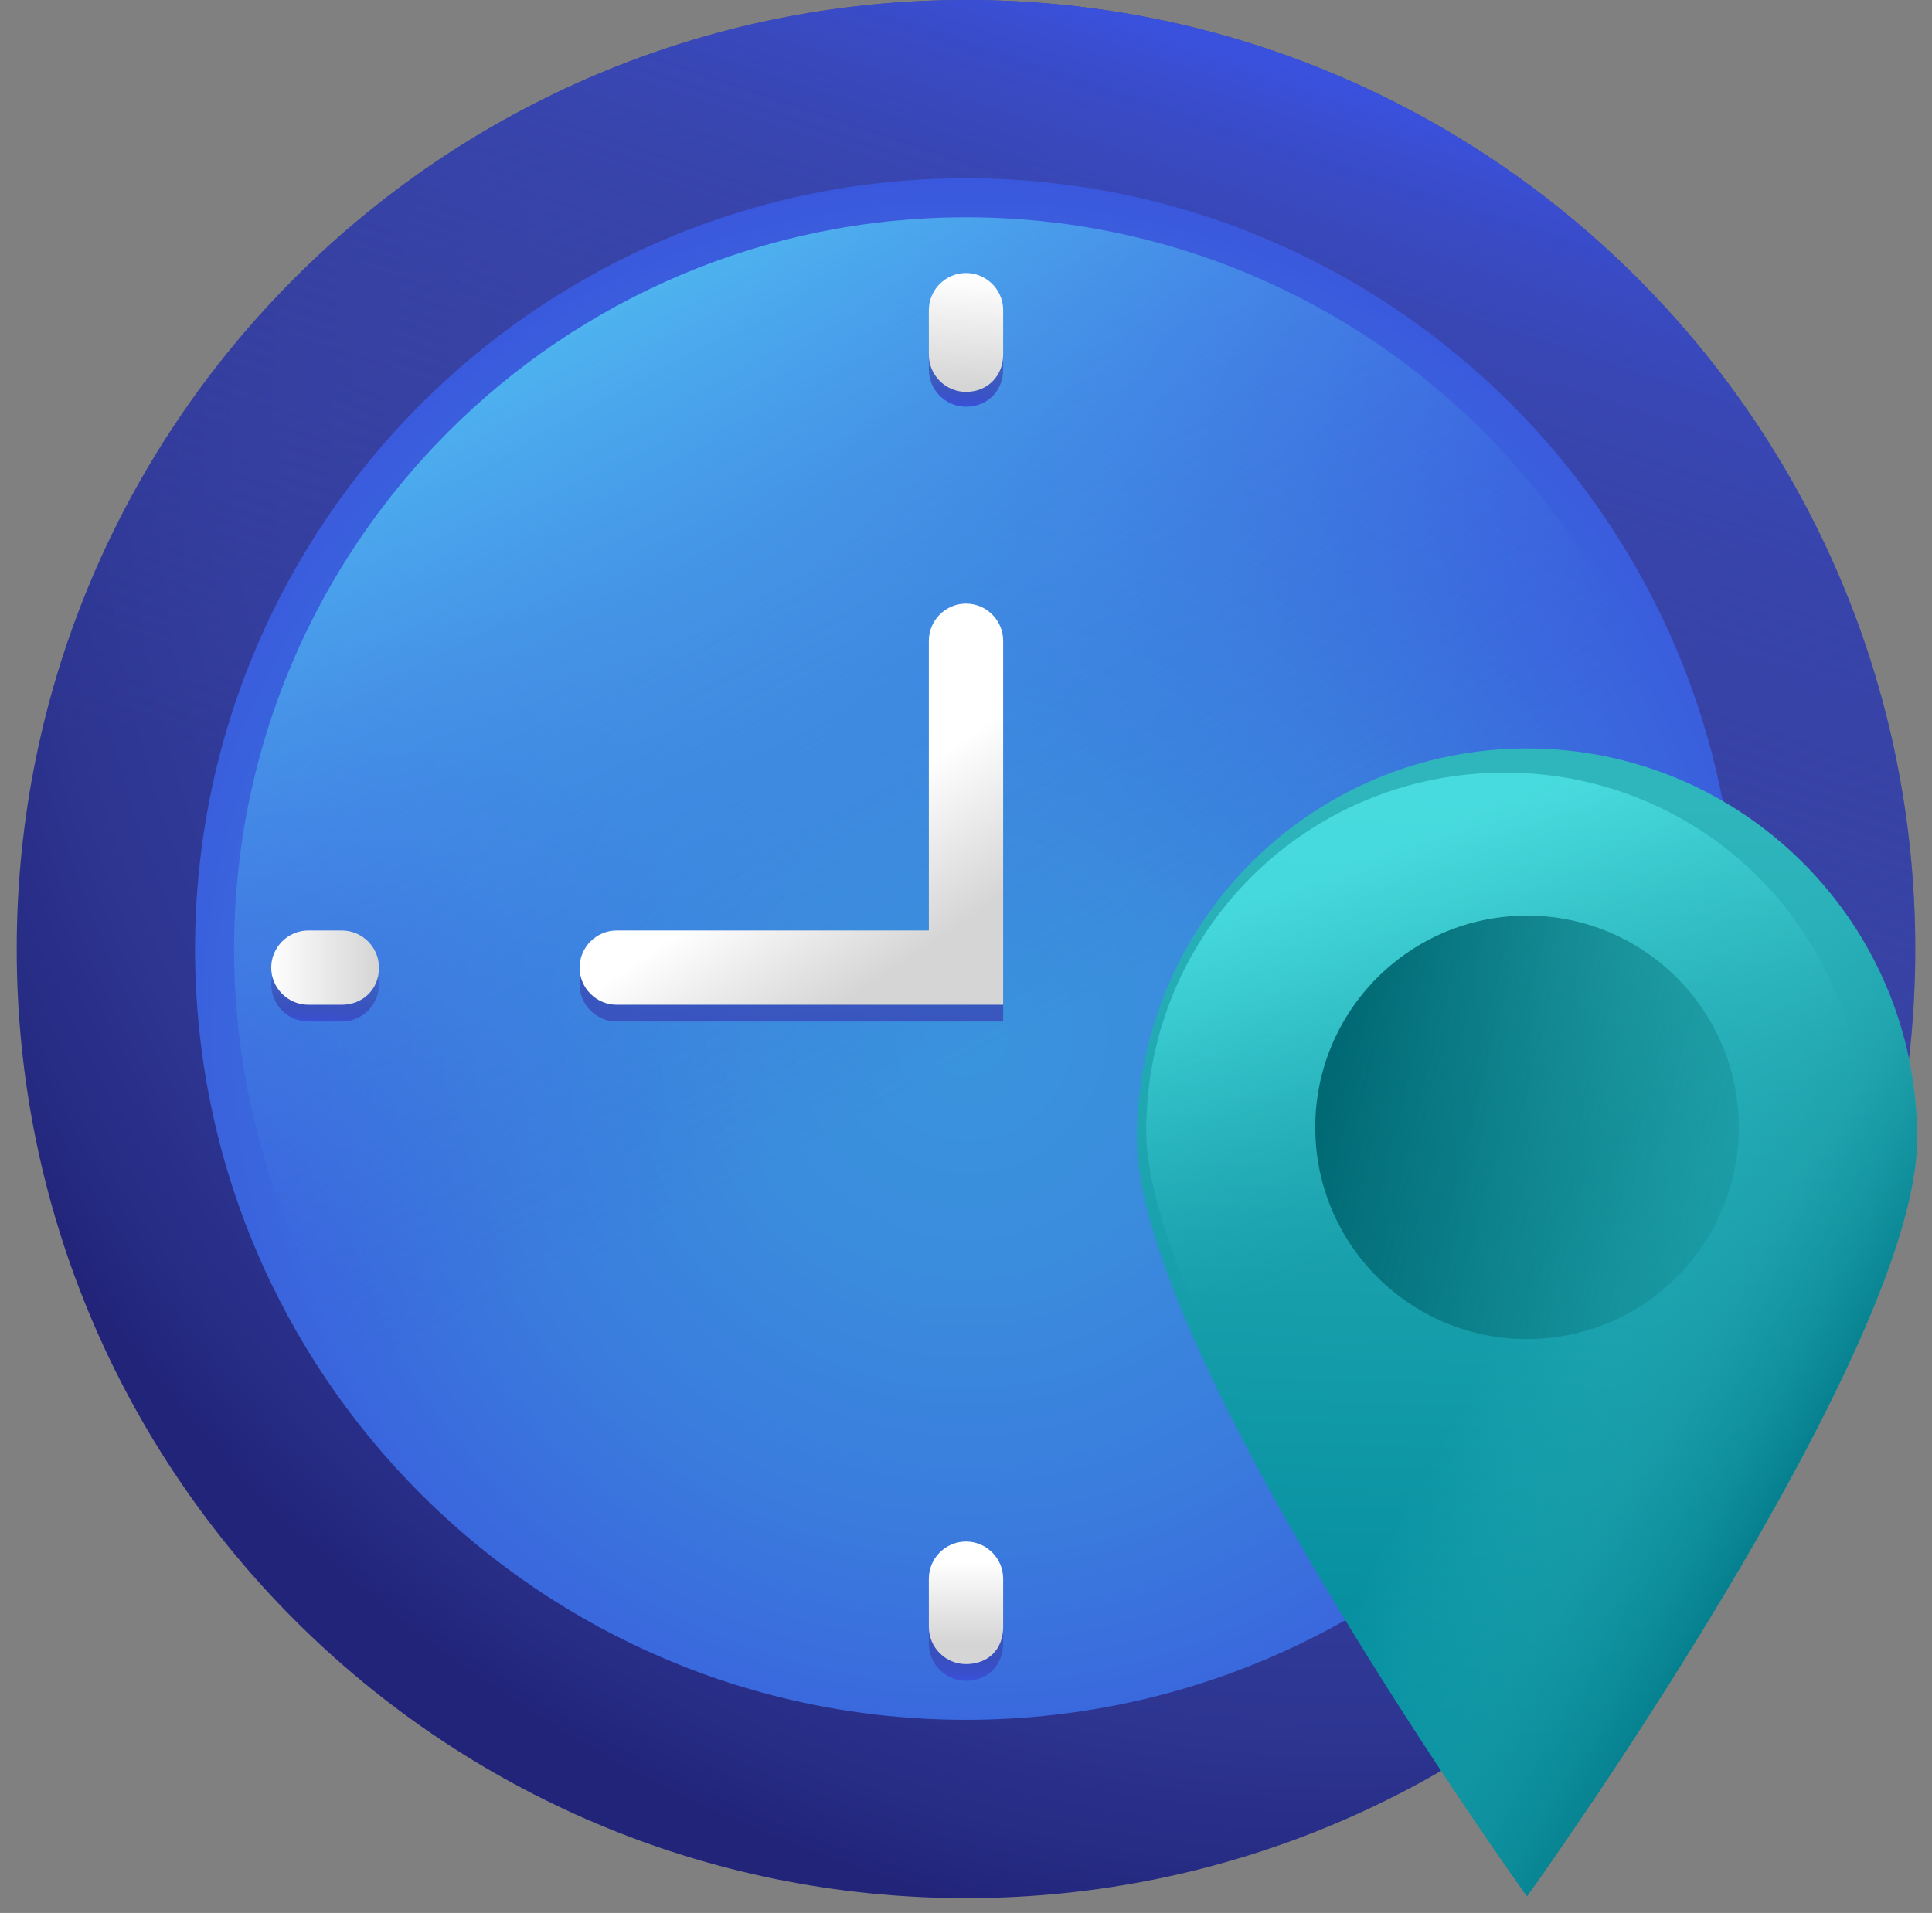<svg width="104" height="103" viewBox="0 0 104 103" fill="none" xmlns="http://www.w3.org/2000/svg">
<rect x="0" y="0" width="104" height="103" fill="#808080" stroke="none"/>
<path d="M52 102.2C80.222 102.2 103.1 79.322 103.1 51.1C103.1 22.878 80.222 0 52 0C23.778 0 0.9 22.878 0.9 51.1C0.9 79.322 23.778 102.2 52 102.2Z" fill="url(#paint0_radial)"/>
<path d="M52 102.2C80.222 102.2 103.1 79.322 103.1 51.1C103.1 22.878 80.222 0 52 0C23.778 0 0.9 22.878 0.9 51.1C0.9 79.322 23.778 102.2 52 102.2Z" fill="url(#paint1_linear)"/>
<path d="M52 92.6C74.92 92.6 93.5 74.02 93.5 51.1C93.5 28.18 74.92 9.6 52 9.6C29.08 9.6 10.5 28.18 10.5 51.1C10.5 74.02 29.08 92.6 52 92.6Z" fill="url(#paint2_radial)"/>
<path d="M52 90.5C73.76 90.5 91.4 72.86 91.4 51.1C91.4 29.34 73.76 11.7 52 11.7C30.24 11.7 12.6 29.34 12.6 51.1C12.6 72.86 30.24 90.5 52 90.5Z" fill="url(#paint3_linear)"/>
<path d="M52 21.9C50.9 21.9 50 21 50 19.9V17.5C50 16.4 50.9 15.5 52 15.5C53.1 15.5 54 16.4 54 17.5V19.9C54 21 53.2 21.9 52 21.9Z" fill="url(#paint4_linear)"/>
<path d="M52 90.5C50.9 90.5 50 89.6 50 88.5V85.9C50 84.8 50.9 83.9 52 83.9C53.1 83.9 54 84.8 54 85.9V88.5C54 89.6 53.2 90.5 52 90.5Z" fill="url(#paint5_linear)"/>
<path d="M18.4 55H16.6C15.5 55 14.6 54.1 14.6 53C14.6 51.9 15.5 51 16.6 51H18.4C19.5 51 20.4 51.9 20.4 53C20.4 54.1 19.5 55 18.4 55Z" fill="url(#paint6_linear)"/>
<path d="M54 55H33.2C32.1 55 31.2 54.1 31.2 53C31.2 51.9 32.1 51 33.2 51H50V35.4C50 34.3 50.9 33.4 52 33.4C53.1 33.4 54 34.3 54 35.4V55Z" fill="url(#paint7_linear)"/>
<path d="M103.2 61.3C103.2 72.9 82.2 102.1 82.2 102.1C82.2 102.1 61.2 72.9 61.2 61.3C61.2 49.7 70.6 40.3 82.2 40.3C93.8 40.3 103.2 49.7 103.2 61.3Z" fill="url(#paint8_linear)"/>
<path d="M103.2 61.3C103.2 72.9 82.2 102.1 82.2 102.1C82.2 102.1 61.2 72.9 61.2 61.3C61.2 49.7 70.6 40.3 82.2 40.3C93.8 40.3 103.2 49.7 103.2 61.3Z" fill="url(#paint9_linear)"/>
<path opacity="0.51" d="M100.3 60.9C100.3 71.6 81 98.5 81 98.5C81 98.5 61.7 71.6 61.7 60.9C61.7 50.2 70.3 41.6 81 41.6C91.7 41.6 100.3 50.2 100.3 60.9Z" fill="url(#paint10_linear)"/>
<path d="M52 21.1C50.9 21.1 50 20.2 50 19.1V16.7C50 15.6 50.9 14.7 52 14.7C53.1 14.7 54 15.6 54 16.7V19.1C54 20.2 53.2 21.1 52 21.1Z" fill="url(#paint11_linear)"/>
<path d="M52 89.6C50.9 89.6 50 88.7 50 87.6V85C50 83.9 50.9 83 52 83C53.1 83 54 83.9 54 85V87.6C54 88.8 53.2 89.6 52 89.6Z" fill="url(#paint12_linear)"/>
<path d="M18.4 54.1H16.6C15.5 54.1 14.6 53.2 14.6 52.1C14.6 51 15.5 50.1 16.6 50.1H18.4C19.5 50.1 20.4 51 20.4 52.1C20.4 53.3 19.5 54.1 18.4 54.1Z" fill="url(#paint13_linear)"/>
<path d="M54 54.1H33.2C32.1 54.1 31.2 53.2 31.2 52.1C31.2 51 32.1 50.1 33.2 50.1H50V34.5C50 33.4 50.9 32.5 52 32.5C53.1 32.5 54 33.4 54 34.5V54.1Z" fill="url(#paint14_linear)"/>
<path d="M82.2 72.1C88.496 72.1 93.6 66.996 93.6 60.7C93.6 54.404 88.496 49.3 82.2 49.3C75.904 49.3 70.8 54.404 70.8 60.7C70.8 66.996 75.904 72.1 82.2 72.1Z" fill="url(#paint15_linear)"/>
<defs>
<radialGradient id="paint0_radial" cx="0" cy="0" r="1" gradientUnits="userSpaceOnUse" gradientTransform="translate(72.793 22.407) scale(83.183)">
<stop offset="2.66389e-07" stop-color="#3843A5"/>
<stop offset="0.53" stop-color="#3742A3"/>
<stop offset="0.721" stop-color="#333D9C"/>
<stop offset="0.858" stop-color="#2D3591"/>
<stop offset="0.967" stop-color="#252980"/>
<stop offset="1" stop-color="#212479"/>
</radialGradient>
<linearGradient id="paint1_linear" x1="50.776" y1="54.874" x2="67.924" y2="3.172" gradientUnits="userSpaceOnUse">
<stop offset="6.76629e-07" stop-color="#3843A5" stop-opacity="0"/>
<stop offset="0.505" stop-color="#3843A7" stop-opacity="0.505"/>
<stop offset="0.687" stop-color="#3845AE" stop-opacity="0.687"/>
<stop offset="0.817" stop-color="#3948B9" stop-opacity="0.817"/>
<stop offset="0.921" stop-color="#394CCA" stop-opacity="0.921"/>
<stop offset="1" stop-color="#3A51DD"/>
</linearGradient>
<radialGradient id="paint2_radial" cx="0" cy="0" r="1" gradientUnits="userSpaceOnUse" gradientTransform="translate(52.043 55.68) scale(49.171)">
<stop offset="0.027" stop-color="#3A93DD"/>
<stop offset="0.24" stop-color="#3A8DDD"/>
<stop offset="0.529" stop-color="#3A7CDD"/>
<stop offset="0.86" stop-color="#3A5FDD"/>
<stop offset="1" stop-color="#3A51DD"/>
</radialGradient>
<linearGradient id="paint3_linear" x1="21.851" y1="-5.384" x2="54.531" y2="55.705" gradientUnits="userSpaceOnUse">
<stop offset="0.027" stop-color="#5FFFFF"/>
<stop offset="0.142" stop-color="#5EF9FE" stop-opacity="0.882"/>
<stop offset="0.297" stop-color="#5AE8FA" stop-opacity="0.722"/>
<stop offset="0.477" stop-color="#54CBF5" stop-opacity="0.538"/>
<stop offset="0.673" stop-color="#4BA3ED" stop-opacity="0.336"/>
<stop offset="0.882" stop-color="#4171E3" stop-opacity="0.121"/>
<stop offset="1" stop-color="#3A51DD" stop-opacity="0"/>
</linearGradient>
<linearGradient id="paint4_linear" x1="52.124" y1="16.31" x2="51.932" y2="21.941" gradientUnits="userSpaceOnUse">
<stop offset="6.76629e-07" stop-color="#3843A5" stop-opacity="0"/>
<stop offset="0.505" stop-color="#3843A7" stop-opacity="0.505"/>
<stop offset="0.687" stop-color="#3845AE" stop-opacity="0.687"/>
<stop offset="0.817" stop-color="#3948B9" stop-opacity="0.817"/>
<stop offset="0.921" stop-color="#394CCA" stop-opacity="0.921"/>
<stop offset="1" stop-color="#3A51DD"/>
</linearGradient>
<linearGradient id="paint5_linear" x1="52.074" y1="84.069" x2="52.01" y2="90.531" gradientUnits="userSpaceOnUse">
<stop offset="6.76629e-07" stop-color="#3843A5" stop-opacity="0"/>
<stop offset="0.505" stop-color="#3843A7" stop-opacity="0.505"/>
<stop offset="0.687" stop-color="#3845AE" stop-opacity="0.687"/>
<stop offset="0.817" stop-color="#3948B9" stop-opacity="0.817"/>
<stop offset="0.921" stop-color="#394CCA" stop-opacity="0.921"/>
<stop offset="1" stop-color="#3A51DD"/>
</linearGradient>
<linearGradient id="paint6_linear" x1="17.539" y1="51.154" x2="17.347" y2="55.121" gradientUnits="userSpaceOnUse">
<stop offset="6.76629e-07" stop-color="#3843A5" stop-opacity="0"/>
<stop offset="0.505" stop-color="#3843A7" stop-opacity="0.505"/>
<stop offset="0.687" stop-color="#3845AE" stop-opacity="0.687"/>
<stop offset="0.817" stop-color="#3948B9" stop-opacity="0.817"/>
<stop offset="0.921" stop-color="#394CCA" stop-opacity="0.921"/>
<stop offset="1" stop-color="#3A51DD"/>
</linearGradient>
<linearGradient id="paint7_linear" x1="42.681" y1="42.469" x2="42.617" y2="57.826" gradientUnits="userSpaceOnUse">
<stop offset="6.76629e-07" stop-color="#3843A5" stop-opacity="0"/>
<stop offset="0.505" stop-color="#3843A7" stop-opacity="0.505"/>
<stop offset="0.687" stop-color="#3845AE" stop-opacity="0.687"/>
<stop offset="0.817" stop-color="#3948B9" stop-opacity="0.817"/>
<stop offset="0.921" stop-color="#394CCA" stop-opacity="0.921"/>
<stop offset="1" stop-color="#3A51DD"/>
</linearGradient>
<linearGradient id="paint8_linear" x1="81.198" y1="94.832" x2="82.734" y2="42.789" gradientUnits="userSpaceOnUse">
<stop offset="6.76629e-07" stop-color="#00899B"/>
<stop offset="1" stop-color="#2FB6BD"/>
</linearGradient>
<linearGradient id="paint9_linear" x1="98.439" y1="78.814" x2="82.058" y2="69.6" gradientUnits="userSpaceOnUse">
<stop offset="9.48346e-07" stop-color="#007787"/>
<stop offset="0.125" stop-color="#098391" stop-opacity="0.875"/>
<stop offset="0.471" stop-color="#1E9FA9" stop-opacity="0.529"/>
<stop offset="0.774" stop-color="#2AB0B8" stop-opacity="0.226"/>
<stop offset="1" stop-color="#2FB6BD" stop-opacity="0"/>
</linearGradient>
<linearGradient id="paint10_linear" x1="74.77" y1="44.88" x2="82.465" y2="64.196" gradientUnits="userSpaceOnUse">
<stop offset="0.027" stop-color="#5FFFFF"/>
<stop offset="0.227" stop-color="#5BF9F9" stop-opacity="0.795"/>
<stop offset="0.498" stop-color="#50E8EA" stop-opacity="0.516"/>
<stop offset="0.808" stop-color="#3DCBD0" stop-opacity="0.197"/>
<stop offset="1" stop-color="#2FB6BD" stop-opacity="0"/>
</linearGradient>
<linearGradient id="paint11_linear" x1="52.171" y1="14.912" x2="51.915" y2="20.798" gradientUnits="userSpaceOnUse">
<stop stop-color="white"/>
<stop offset="1" stop-color="#D5D5D5"/>
</linearGradient>
<linearGradient id="paint12_linear" x1="52.043" y1="84.09" x2="52.043" y2="88.442" gradientUnits="userSpaceOnUse">
<stop stop-color="white"/>
<stop offset="1" stop-color="#D5D5D5"/>
</linearGradient>
<linearGradient id="paint13_linear" x1="14.537" y1="52.144" x2="20.367" y2="52.144" gradientUnits="userSpaceOnUse">
<stop stop-color="white"/>
<stop offset="1" stop-color="#D5D5D5"/>
</linearGradient>
<linearGradient id="paint14_linear" x1="43.884" y1="45.183" x2="48.491" y2="51.965" gradientUnits="userSpaceOnUse">
<stop stop-color="white"/>
<stop offset="1" stop-color="#D5D5D5"/>
</linearGradient>
<linearGradient id="paint15_linear" x1="71.506" y1="58.022" x2="108.534" y2="67.406" gradientUnits="userSpaceOnUse">
<stop offset="9.48346e-07" stop-color="#006973"/>
<stop offset="0.198" stop-color="#05707A" stop-opacity="0.802"/>
<stop offset="0.495" stop-color="#11858E" stop-opacity="0.505"/>
<stop offset="0.852" stop-color="#25A6AE" stop-opacity="0.148"/>
<stop offset="1" stop-color="#2FB6BD" stop-opacity="0"/>
</linearGradient>
</defs>
</svg>
